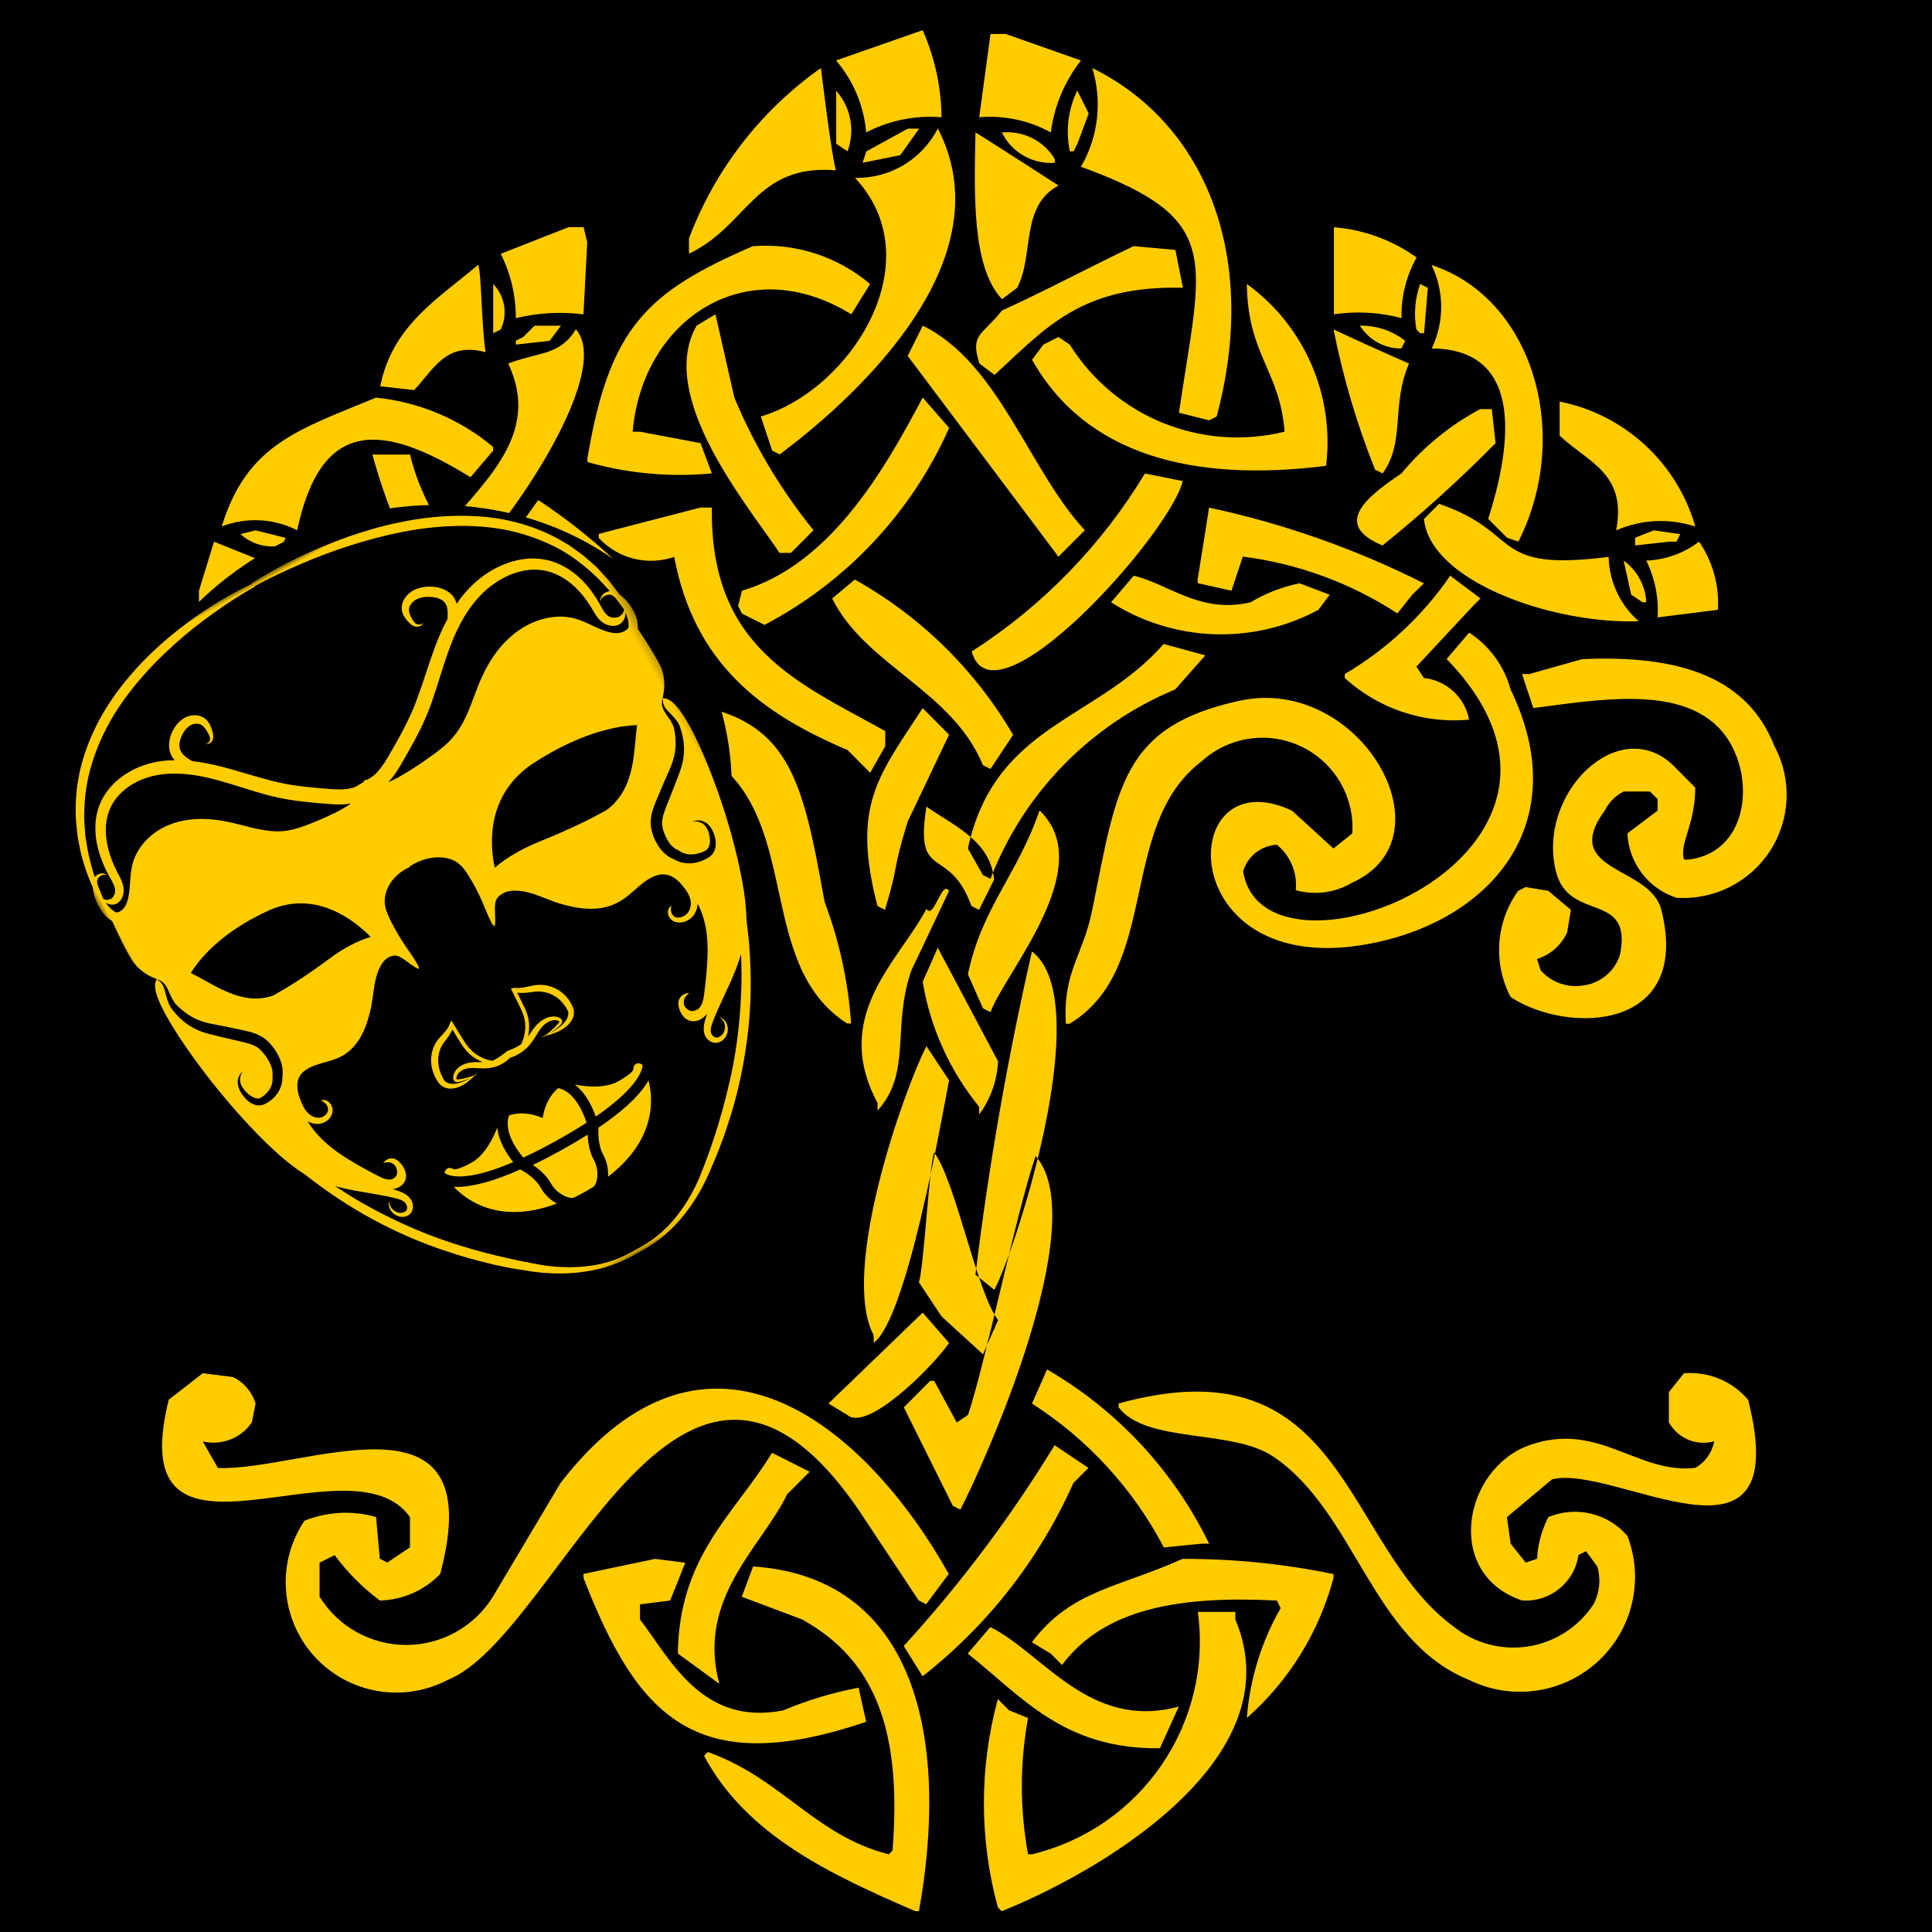 <?xml version="1.0" encoding="UTF-8"?>
<svg width="192px" height="192px" viewBox="0 0 192 192" version="1.1" xmlns="http://www.w3.org/2000/svg" xmlns:xlink="http://www.w3.org/1999/xlink">
    <!-- Generator: Sketch 41 (35326) - http://www.bohemiancoding.com/sketch -->
    <title>logo 2</title>
    <desc>Created with Sketch.</desc>
    <defs>
        <rect id="path-1" x="0" y="0" width="60.74" height="76.9"></rect>
        <rect id="path-3" x="0" y="0" width="60.74" height="76.9"></rect>
        <rect id="path-5" x="0" y="0" width="60.74" height="76.9"></rect>
        <rect id="path-7" x="0" y="0" width="60.74" height="76.9"></rect>
        <rect id="path-9" x="-4.4408921e-16" y="0" width="60.74" height="76.9"></rect>
        <rect id="path-11" x="-4.4408921e-16" y="0" width="60.74" height="76.9"></rect>
        <rect id="path-13" x="-4.4408921e-16" y="0" width="60.74" height="76.9"></rect>
        <rect id="path-15" x="-4.4408921e-16" y="0" width="60.74" height="76.9"></rect>
    </defs>
    <g id="Page-1" stroke="none" stroke-width="1" fill="none" fill-rule="evenodd">
        <g id="Desktop-HD" transform="translate(-188, -261)">
            <g id="logo-2" transform="translate(185, 261)">
                <g>
                    <rect id="Rectangle-8" fill="#000000" x="3" y="0" width="192" height="192"></rect>
                    <path d="M94.695,3 C95.9,5.729 96.537,8.674 96.568,11.656 C93.979,11.438 91.381,11.96 89.078,13.161 C88.859,10.522 87.81,8.019 86.081,6.01 L94.695,3 Z M100.313,11.656 L101.437,3.374 L102.935,3.374 L110.425,6.01 C108.796,8.079 107.761,10.55 107.429,13.161 C105.259,11.966 102.783,11.441 100.313,11.651 L100.313,11.656 Z M84.583,6.762 C84.583,6.762 85.664,15.768 86.081,16.928 C78.024,16.257 77.347,22.435 71.47,25.21 L71.47,23.696 C74.043,16.866 78.611,10.965 84.583,6.758 L84.583,6.762 Z M111.549,6.762 C122.929,12.36 128.134,25.661 123.908,41.396 L123.159,41.769 L120.163,41.017 C122.405,25.68 124.787,21.793 110.425,16.573 C112.151,13.6 112.558,10.043 111.549,6.758 L111.549,6.762 Z M86.101,9.02 C87.56,10.666 87.991,12.98 87.224,15.04 L86.101,14.287 L86.101,9.015 L86.101,9.02 Z M110.07,9.02 L111.194,11.277 L110.07,14.287 L109.696,15.04 L109.321,15.04 C108.888,13.006 109.145,10.887 110.051,9.015 L110.07,9.02 Z M93.216,12.787 L94.34,12.787 L92.467,15.423 L88.722,16.176 L89.097,15.044 L93.216,12.787 Z M96.213,12.787 C103.3,26.566 86.523,40.653 80.483,45.158 L79.734,44.779 L78.61,41.391 C87.531,38.74 95.718,25.991 87.973,17.676 C91.427,17.756 94.623,15.854 96.193,12.782 L96.213,12.787 Z M99.958,13.166 C100.875,13.717 108.197,18.438 108.197,18.438 C104.356,20.48 105.797,25.363 104.078,28.603 L102.58,29.735 C99.579,26.547 99.819,19.358 99.939,13.156 L99.958,13.166 Z M102.58,13.166 C104.69,12.964 106.729,13.989 107.823,15.802 L107.823,16.18 C105.614,16.339 103.529,15.142 102.556,13.156 L102.58,13.166 Z M59.505,22.579 L61.003,22.579 L61.358,24.089 L60.983,31.24 C58.738,30.954 56.46,31.082 54.261,31.618 C54.272,29.398 53.759,27.206 52.763,25.22 L59.505,22.579 Z M135.542,22.579 C138.512,22.816 141.361,23.856 143.782,25.589 C142.747,27.425 142.229,29.507 142.284,31.613 C140.092,31.032 137.805,30.904 135.562,31.235 L135.562,22.569 L135.542,22.579 Z M77.861,24.462 C82.076,24.143 86.248,25.495 89.471,28.225 L87.599,31.235 C77.194,24.803 66.846,31.714 65.871,42.905 L66.62,42.905 L72.618,44.036 C72.986,45.043 73.36,46.046 73.741,47.046 C69.585,47.442 65.392,47.058 61.377,45.915 L61.377,45.532 C63.571,32.534 67.245,29.04 77.842,24.453 L77.861,24.462 Z M115.688,24.462 L119.808,24.836 C120.057,26.092 120.312,27.348 120.557,28.599 C110.373,28.345 106.935,32.62 101.831,37.255 L100.332,36.128 C99.401,33.171 100.544,33.415 102.58,30.856 C106.699,28.992 110.906,26.734 115.669,24.453 L115.688,24.462 Z M50.516,26.341 C50.842,26.859 50.866,32.893 51.265,35.002 C47.26,33.919 46.108,36.742 44.149,38.764 L40.788,38.39 C42.003,32.313 46.545,29.696 50.497,26.332 L50.516,26.341 Z M145.28,26.341 C155.445,29.696 159.233,43.289 153.894,53.823 L152.771,53.445 L150.898,51.566 C152.958,45.105 154.902,34.69 145.28,34.628 C146.546,32.005 146.539,28.948 145.261,26.332 L145.28,26.341 Z M52.014,28.225 C53.18,29.43 53.479,31.229 52.763,32.744 L52.014,33.118 L52.014,28.215 L52.014,28.225 Z M126.919,28.225 C132.632,32.376 135.642,39.292 134.784,46.294 C121.464,47.976 110.853,45.168 105.566,35.75 L106.69,34.245 L108.188,33.492 L109.311,34.245 C113.804,41.436 122.42,44.929 130.664,42.901 C130.165,36.723 127.01,35.352 126.909,28.215 L126.919,28.225 Z M144.147,28.225 L144.896,28.603 L144.521,33.118 L144.137,33.118 L143.763,32.744 C143.486,31.228 143.615,29.666 144.137,28.215 L144.147,28.225 Z M74.101,31.235 C74.726,33.995 75.351,36.756 75.979,39.517 C77.959,44.26 80.608,48.696 83.844,52.692 L81.597,54.95 L80.468,54.95 C77.458,50.406 68.195,39.45 72.224,32.366 L74.101,31.235 Z M56.124,32.366 L58.746,32.366 L57.622,33.871 L54.261,34.245 L54.261,33.861 L55.01,33.483 L56.124,32.366 Z M94.705,32.366 C102.277,36.08 105.268,46.744 110.809,52.692 L108.188,55.324 L93.207,35.371 L94.705,32.366 Z M138.155,32.366 C139.782,32.331 141.371,32.863 142.649,33.871 L142.274,34.623 L141.9,34.623 C140.355,34.516 138.957,33.672 138.145,32.356 L138.155,32.366 Z M60.244,32.74 C64.085,37.207 52.729,53.081 50.132,54.95 C49.064,54.288 48.166,53.385 47.51,52.314 C51.039,47.861 56.854,43.126 53.503,36.128 C56.624,34.94 58.621,35.361 60.234,32.716 L60.244,32.74 Z M135.533,32.74 C137.895,33.847 140.013,34.805 143.023,36.128 C141.218,40.327 142.692,43.878 140.402,47.046 L139.653,46.673 C137.847,42.158 136.465,37.485 135.523,32.716 L135.533,32.74 Z M40.394,39.517 C44.667,39.955 48.71,41.659 52.004,44.41 L52.004,44.789 L49.757,47.425 C40.97,41.99 34.916,41.506 32.529,52.697 C30.2,51.508 27.472,51.371 25.034,52.319 C27.564,44.099 32.688,42.709 40.385,39.507 L40.394,39.517 Z M94.705,39.517 L97.327,42.527 C93.592,50.928 87.126,57.825 78.975,62.101 L76.728,60.97 L76.353,60.217 L76.728,58.712 C85.438,56.119 90.782,46.927 94.695,39.507 L94.705,39.517 Z M157.995,39.905 C164.464,41.201 169.667,45.994 171.478,52.328 C168.899,51.48 166.097,51.615 163.613,52.707 C164.688,47.046 160.88,45.997 157.995,43.294 L157.995,39.905 L157.995,39.905 Z M150.13,40.657 L151.253,40.657 L151.628,44.041 C148.08,47.641 144.328,51.035 140.392,54.207 C135.365,52.108 138.808,49.38 142.265,47.056 C144.443,44.426 147.115,42.246 150.13,40.638 L150.13,40.657 Z M40.01,45.172 L43.755,45.172 C45.431,52.52 50.958,55.827 47.501,60.605 L46.002,59.474 C43.399,54.985 41.385,50.18 40.01,45.177 L40.01,45.172 Z M116.792,47.056 L120.537,47.808 C119.27,53.081 101.749,72.664 99.564,64.746 C106.592,60.24 112.486,54.181 116.792,47.037 L116.792,47.056 Z M56.489,49.692 C62.153,53.426 67.1,58.143 71.096,63.62 L68.464,63.62 C62.755,61.431 57.898,57.474 54.607,52.328 L56.489,49.692 Z M146.01,50.071 C154.408,52.946 150.932,56.857 162.863,55.343 C162.918,57.801 164.005,60.123 165.86,61.741 C157.217,62.034 145.126,57.758 144.512,51.58 L146.01,50.071 Z M72.598,50.444 L73.746,50.444 C73.53,64.406 82.389,67.867 90.974,72.655 L90.974,74.16 L89.476,76.796 L87.229,74.538 C78.624,70.886 72.003,65.935 70.001,55.343 C67.35,56.261 64.405,55.521 62.506,53.459 L62.506,53.057 L72.598,50.444 Z M123.159,50.444 C130.569,52.036 137.745,54.566 144.512,57.974 L143.369,59.076 L141.871,60.96 C137.244,57.94 131.99,56.009 126.506,55.314 L125.382,58.703 L122.021,57.95 L122.021,57.576 C122.41,55.194 122.789,52.807 123.159,50.425 L123.159,50.444 Z M28.4,52.707 L31.396,53.454 L31.022,54.207 C29.544,54.515 28.009,54.094 26.897,53.076 L28.4,52.707 Z M167.358,52.707 L169.984,53.081 L169.605,53.833 L168.856,53.833 L165.495,54.207 L165.495,53.435 L167.358,52.707 Z M24.27,53.833 L29.893,56.09 C29.231,57.926 28.73,59.815 28.395,61.736 L22.772,60.605 L22.772,58.707 L24.27,53.833 Z M167.727,61.358 C167.857,59.41 167.469,57.463 166.604,55.712 C168.506,55.64 170.339,54.982 171.852,53.828 C173.212,55.816 173.871,58.198 173.725,60.601 L167.727,61.358 Z M34.013,54.959 C36.764,55.972 39.707,56.357 42.627,56.086 L44.125,59.1 C39.796,60.674 35.247,61.564 30.642,61.736 L32.889,59.474 L34.013,54.959 Z M31.766,55.712 L32.515,55.712 C32.438,57.362 31.611,58.887 30.268,59.853 L30.268,57.955 L31.766,55.712 Z M164.357,55.712 C165.699,56.678 166.527,58.203 166.604,59.853 L166.229,59.853 L165.106,59.1 L164.357,55.712 Z M54.986,56.086 C56.419,56.472 57.632,57.424 58.347,58.722 L58.347,59.076 C54.518,60.553 51.245,63.185 48.984,66.606 L44.864,66.232 C46.319,61.296 51.515,59.076 54.991,56.071 L54.986,56.086 Z M115.664,57.217 C119.087,57.993 122.285,61.051 127.279,59.853 C128.783,58.954 130.429,58.317 132.148,57.969 L135.144,59.1 L134.02,60.605 C127.524,64.104 119.639,63.816 113.417,59.853 L115.664,57.217 Z M147.129,57.217 L150.125,59.474 L149.376,60.227 L143.758,66.251 L144.507,67.378 C146.755,67.621 148.579,69.302 149.001,71.519 C144.481,71.941 139.992,70.437 136.642,67.378 L136.642,66.985 C140.814,64.527 144.395,61.186 147.133,57.198 L147.129,57.217 Z M87.949,57.595 C94.48,61.244 99.912,66.573 103.679,73.028 L101.432,76.417 L100.683,76.043 C97.624,68.595 89.01,66.141 85.702,59.479 L87.949,57.595 Z M54.237,62.868 L59.855,67.382 L59.481,68.135 C56.384,69.745 53.118,71.006 49.743,71.897 C39.098,73.604 26.921,63.702 21.274,75.281 C19.761,78.422 20.358,82.171 22.772,84.689 C24.08,85.211 25.511,85.342 26.892,85.068 L26.892,84.675 C25.659,83.052 25,81.066 25.02,79.029 C26.026,76.215 28.751,74.385 31.742,74.514 C50.742,82.351 26.393,89.022 35.103,97.951 L38.464,97.573 L40.711,95.689 C39.519,94.898 38.5,93.874 37.715,92.679 L37.715,90.043 L39.588,88.159 L42.584,88.538 C49.196,97.525 36.577,107.417 30.224,99.082 C22.633,89.123 41.671,85.212 32.846,79.432 C32.037,78.665 30.823,78.514 29.85,79.058 C29.128,79.4 28.684,80.144 28.726,80.941 C30.207,81.533 31.318,82.79 31.723,84.33 C31.063,86.356 29.562,88 27.603,88.845 C13.707,92.852 15.21,72.367 22.355,67.756 C31.238,62.043 46.487,71.236 52.696,66.63 C52.057,65.867 52.057,64.757 52.696,63.994 L54.237,62.868 Z M149.001,62.868 C151.021,64.183 152.487,66.192 153.121,68.514 C159.589,81.886 151.08,91.615 138.889,93.829 C119.438,97.367 119.779,75.104 131.399,80.563 L135.518,84.325 L137.391,82.82 C137.625,79.179 135.617,75.763 132.319,74.189 C129.022,72.616 125.097,73.202 122.405,75.669 C114.007,82.063 118.401,96.235 109.297,101.738 L108.922,101.738 C108.62,96.547 110.627,94.994 111.544,90.441 C114.027,78.162 114.487,72.204 126.155,69.645 C138.121,67.018 147.436,83.184 137.391,87.709 C135.703,88.723 133.67,88.997 131.773,88.466 C131.943,86.742 131.241,85.047 129.901,83.947 C128.335,84.03 126.991,85.084 126.539,86.583 C128.571,99.461 165.658,84.972 146.764,65.494 L149.001,62.868 Z M118.66,63.999 L122.785,65.13 L119.784,68.518 C111.343,72.02 104.711,78.823 101.432,87.34 L100.683,86.961 L99.185,84.325 C101.879,71.94 111.933,71.672 118.665,63.975 L118.66,63.999 Z M160.237,65.504 C170.143,65.053 176.711,67.421 179.343,74.16 C181.1,77.444 180.935,81.423 178.911,84.551 C176.887,87.68 173.323,89.466 169.6,89.219 C166.8,88.307 164.86,85.757 164.731,82.82 L167.727,80.563 L167.727,79.408 L166.978,78.66 L164.357,78.66 C163.546,79.071 162.89,79.731 162.484,80.544 C157.975,86.702 166.993,86.003 168.102,90.422 C171.146,102.524 158.753,102.811 153.121,99.078 C151.363,95.702 151.652,91.627 153.87,88.533 L154.619,88.155 L156.866,88.533 L159.113,90.417 L158.739,92.674 C158.155,93.934 157.068,94.89 155.743,95.31 L156.117,96.442 C157.15,97.602 158.698,98.168 160.237,97.947 C161.97,97.762 163.434,96.583 163.982,94.932 C165.322,88.447 158.883,91.773 157.615,86.559 C155.738,78.828 163.829,70.934 169.23,76.014 L171.473,78.272 C171.439,82.106 169.883,83.75 170.349,85.428 L170.738,85.428 C177.215,84.718 177.59,76.115 173.734,72.252 C169.605,68.121 161.668,69.563 155.378,70.368 L154.254,66.98 L155.003,66.98 L160.237,65.504 Z M65.103,69.621 C81.357,69.434 82.422,75.851 84.958,89.664 C86.417,93.531 87.301,97.591 87.579,101.714 L87.19,101.714 C78.207,95.962 82.586,82.025 74.077,75.645 C71.833,73.829 68.89,73.113 66.06,73.697 C63.23,74.28 60.811,76.1 59.471,78.655 L59.471,82.418 C59.706,83.481 60.628,84.252 61.718,84.296 C62.566,81.839 64.75,80.084 67.336,79.782 C80.247,83.99 71,96.336 57.598,93.805 C45.935,91.601 40.068,86.741 41.868,72.238 L45.614,72.99 C44.087,82.422 47.793,86.276 54.228,88.893 C61.31,91.769 69.564,94.074 69.962,86.54 C69.661,85.568 68.986,84.756 68.085,84.282 L66.212,83.903 L64.34,88.797 L58.381,87.69 C51.779,79.264 57.421,73.402 65.103,69.621 Z M94.695,70.373 L97.317,73.009 L93.197,81.665 C91.579,86.971 92.41,85.543 90.95,90.417 L90.201,90.038 C87.608,80.016 90.292,77.136 94.695,70.373 Z M95.07,80.16 C97.73,82.049 101.413,83.515 101.792,87.412 L100.294,90.422 L99.545,90.043 C97.312,83.875 93.845,87.757 95.07,80.165 L95.07,80.16 Z M106.306,80.539 C112.216,86.166 102.872,96.619 101.437,100.583 L100.688,100.209 L99.19,96.82 C100.573,90.192 104.15,86.875 106.306,80.539 L106.306,80.539 Z M95.07,90.321 C95.819,91.452 96.568,87.407 97.317,88.533 L93.572,96.437 C91.608,102.035 93.644,106.588 90.211,110.365 L90.211,109.617 C85.582,100.932 92.266,95.603 95.07,90.326 L95.07,90.321 Z M96.193,94.184 L102.186,105.476 C102.094,107.379 101.443,109.213 100.313,110.748 L100.313,109.996 C97.39,106.413 95.454,102.131 94.695,97.573 L96.193,94.184 Z M105.557,94.558 C112.116,99.586 103.636,124.973 101.811,128.18 L99.939,126.675 C101.255,115.875 103.13,105.15 105.557,94.544 L105.557,94.558 Z M95.07,103.971 L97.317,107.36 C96.486,111.673 93.116,131.012 89.827,133.452 L89.827,132.7 C86.437,126.291 92.88,108.194 95.07,103.971 L95.07,103.971 Z M95.819,114.515 C97.941,117.276 100.064,128.415 102.186,131.199 L100.688,134.588 L96.568,130.821 L94.321,127.432 C94.82,125.922 95.32,116.02 95.833,114.511 L95.819,114.515 Z M105.931,114.894 C111.645,121.47 100.803,145.449 98.441,150.021 L97.692,149.647 L92.823,139.86 L95.444,137.224 L95.833,137.224 L98.08,141.365 L99.204,140.613 C100.933,135.427 103.996,120.492 105.917,114.889 L105.931,114.894 Z M94.695,130.447 L97.317,133.462 C95.641,135.896 89.154,142.338 87.205,140.613 L85.332,139.481 L94.695,130.447 Z M107.055,136.093 C114.031,140.135 119.639,146.165 123.159,153.409 L122.41,153.409 L118.665,153.783 C115.613,147.961 111.095,143.033 105.557,139.481 L107.055,136.093 Z M23.152,136.471 L26.148,136.85 C27.235,137.376 28.051,138.332 28.4,139.486 L28.025,141.365 C26.946,142.937 25.01,143.685 23.152,143.249 C23.632,144.126 24.155,145.003 24.655,145.885 C33.134,146.239 51.889,137.114 46.742,156.429 C45.167,158.056 43.015,159.001 40.75,159.06 C39.039,157.782 37.525,156.261 36.255,154.545 L34.757,155.298 L34.757,158.672 C36.599,161.657 39.859,163.474 43.371,163.474 C46.883,163.474 50.144,161.657 51.985,158.672 L58.707,147.375 C73.338,128.419 89.034,141.72 97.288,156.415 L95.041,159.424 L94.292,159.046 L88.3,150.011 C70.457,124.072 58.554,162.549 47.486,166.949 C43.035,169.282 37.565,168.302 34.205,164.568 C30.846,160.834 30.454,155.301 33.254,151.133 C35.518,150.22 38.023,150.088 40.37,150.759 L40.745,154.9 L41.494,155.279 L43.741,153.774 L43.741,150.769 C37.869,142.4 14.955,158.571 19.767,139.103 L23.152,136.471 Z M170.354,136.471 C172.779,136.275 175.151,137.256 176.726,139.108 C181.465,157.848 163.565,145.458 157.246,147.011 L152.751,150.773 L153.126,153.409 L154.624,155.288 L155.748,154.91 C155.829,153.466 156.212,152.056 156.871,150.769 C159.623,149.619 162.804,150.379 164.736,152.647 C166.411,157.031 165.229,161.991 161.755,165.15 C158.28,168.31 153.223,169.026 149.006,166.954 C139.297,163.038 137.732,150.275 129.531,144.749 C125.445,141.993 116.898,143.479 114.166,139.855 L114.166,139.477 C136.805,133.212 136.373,153.51 147.503,161.687 C149.598,163.342 152.294,164.04 154.931,163.61 C157.568,163.181 159.902,161.663 161.361,159.429 C161.974,158.271 162.109,156.918 161.735,155.662 L160.612,154.157 L159.863,154.536 C159.471,157.281 157.015,159.255 154.245,159.051 C146.442,156.395 148.435,145.942 154.994,143.618 C161.846,141.188 165.749,146.536 171.473,145.875 C172.462,145.321 173.151,144.354 173.35,143.239 C171.595,143.722 169.736,142.944 168.851,141.355 L168.851,138.345 C169.355,137.718 169.859,137.095 170.354,136.467 L170.354,136.471 Z M107.804,143.622 L111.165,145.88 L109.667,147.385 C106.32,154.911 101.176,161.503 94.686,166.585 L92.813,163.575 C98.445,157.422 103.465,150.739 107.804,143.618 L107.804,143.622 Z M79.714,144.375 L83.46,146.258 L81.213,148.516 C78.768,153.635 72.166,158.821 74.49,167.337 L70.366,164.328 C70.476,154.588 76.041,150.428 79.714,144.389 L79.714,144.375 Z M68.099,154.919 L71.096,155.298 C70.615,156.554 70.097,157.804 69.597,159.06 L66.601,159.439 L66.601,160.944 C69.583,164.812 72.733,171.57 80.838,169.978 C83.247,168.961 85.758,168.204 88.328,167.721 L89.078,171.109 C72.128,176.861 66.366,170.63 60.983,156.808 L60.983,156.415 L68.099,154.919 Z M120.537,154.919 C125.571,154.906 130.593,155.412 135.523,156.429 L135.523,156.803 C134.095,162.194 131.097,167.041 126.909,170.731 C127.206,166.888 128.354,163.159 130.27,159.813 L129.896,159.06 C120.413,158.581 112.797,159.765 108.543,165.459 L107.42,164.332 L105.547,163.201 C109.46,158.006 114.108,157.809 120.537,154.91 L120.537,154.919 Z M77.842,155.672 C94.647,156.827 97.226,173.885 94.321,189.926 L93.946,189.926 C85.5,186.269 77.179,182.382 72.968,174.493 C73.093,174.364 73.223,174.239 73.343,174.115 C80.708,176.741 83.949,182.401 91.325,184.28 L91.699,183.902 C92.616,172.293 90.167,165.056 82.711,160.939 L76.718,158.682 L77.842,155.672 Z M122.016,160.191 L125.766,160.191 L125.766,160.944 C131.797,175.188 111.218,186.495 102.541,189.931 L102.167,189.552 C100.316,182.776 100.316,175.628 102.167,168.852 L103.29,169.978 L105.163,170.731 C104.347,175.211 104.347,179.801 105.163,184.28 L105.537,184.28 C116.422,181.668 123.554,171.249 122.036,160.177 L122.016,160.191 Z M101.418,161.696 C106.675,164.313 111.285,171.996 120.144,169.6 C119.524,170.98 118.895,172.36 118.271,173.741 C108.625,173.851 104.491,168.531 99.17,164.332 L101.418,161.696 Z" id="Shape" fill="#FFCC00"></path>
                    <g id="Object" transform="translate(49.357, 90.184) rotate(-29) translate(-49.357, -90.184) translate(16.857, 48.684)">
                        <g id="Layer_1" transform="translate(-0, 0)">
                            <g id="Group" transform="translate(-0, 0)">
                                <ellipse id="Oval-36" fill="#000000" cx="32.866" cy="30.388" rx="32" ry="29.5"></ellipse>
                                <g id="Clipped" transform="translate(-0, 6)">
                                    <mask id="mask-2" fill="white">
                                        <use xlink:href="#path-1"></use>
                                    </mask>
                                    <g id="SVGID_1_"></g>
                                    <path d="M24.29,59.884 C24.004,58.134 24.224,56.926 24.573,56.115 C23.808,56.757 22.206,57.922 20.652,57.922 C19.284,57.922 18.844,57.72 18.777,57.628 C18.645,57.449 18.507,57.265 18.272,57.265 L18.272,57.265 C18.073,57.265 17.9,57.374 17.809,57.536 C18.051,58.018 19.179,59.357 24.29,59.884" id="Shape" fill="#FFCC00" mask="url(#mask-2)"></path>
                                </g>
                                <g id="Clipped" transform="translate(-0, 6)">
                                    <mask id="mask-4" fill="white">
                                        <use xlink:href="#path-3"></use>
                                    </mask>
                                    <g id="SVGID_1_"></g>
                                    <path d="M29.062,60.101 C30.379,60.101 31.541,60.061 32.57,59.991 C33.156,56.926 32.066,55.856 31.759,55.623 C30.409,55.892 29.488,56.81 28.979,57.478 C28.47,56.81 27.55,55.892 26.199,55.623 C25.892,55.857 24.805,56.924 25.387,59.979 C26.456,60.057 27.673,60.101 29.062,60.101" id="Shape" fill="#FFCC00" mask="url(#mask-4)"></path>
                                </g>
                                <g id="Clipped" transform="translate(-0, 6)">
                                    <mask id="mask-6" fill="white">
                                        <use xlink:href="#path-5"></use>
                                    </mask>
                                    <g id="SVGID_1_"></g>
                                    <path d="M39.686,57.265 L39.686,57.265 C39.451,57.265 39.313,57.449 39.182,57.628 C39.114,57.72 38.674,57.922 37.307,57.922 C35.756,57.922 34.151,56.755 33.385,56.113 C33.735,56.927 33.956,58.141 33.666,59.901 C38.386,59.438 39.795,58.291 40.21,57.71 C40.169,57.458 39.95,57.265 39.686,57.265" id="Shape" fill="#FFCC00" mask="url(#mask-6)"></path>
                                </g>
                                <g id="Clipped" transform="translate(-0, 6)">
                                    <mask id="mask-8" fill="white">
                                        <use xlink:href="#path-7"></use>
                                    </mask>
                                    <g id="SVGID_1_"></g>
                                    <path d="M33.369,60.993 C33.183,61.279 32.475,62.44 32.475,63.554 C32.475,64.341 32.227,65.109 31.836,65.721 C33.164,65.522 34.356,65.176 35.395,64.685 C36.811,64.016 37.95,63.079 38.781,61.901 C39.439,60.969 39.795,60.037 39.988,59.298 C39.894,59.357 39.793,59.416 39.686,59.475 C38.286,60.242 36.17,60.749 33.369,60.993" id="Shape" fill="#FFCC00" mask="url(#mask-8)"></path>
                                </g>
                                <g id="Clipped" transform="translate(-0, 6)">
                                    <mask id="mask-10" fill="white">
                                        <use xlink:href="#path-9"></use>
                                    </mask>
                                    <g id="SVGID_1_"></g>
                                    <path d="M29.062,61.163 C27.92,61.163 26.853,61.133 25.861,61.074 C26.179,61.692 26.547,62.613 26.547,63.554 C26.547,64.617 27.187,65.625 27.794,65.889 C28.18,65.911 28.574,65.923 28.979,65.923 C29.384,65.923 29.778,65.911 30.164,65.889 C30.771,65.625 31.412,64.617 31.412,63.554 C31.412,62.618 31.776,61.702 32.092,61.084 C31.149,61.136 30.139,61.163 29.062,61.163" id="Shape" fill="#FFCC00" mask="url(#mask-10)"></path>
                                </g>
                                <g id="Clipped" transform="translate(-0, 6)">
                                    <mask id="mask-12" fill="white">
                                        <use xlink:href="#path-11"></use>
                                    </mask>
                                    <g id="SVGID_1_"></g>
                                    <path d="M24.556,60.861 C21.755,60.616 19.639,60.109 18.24,59.342 C18.132,59.284 18.032,59.224 17.937,59.165 C18.13,59.905 18.487,60.836 19.145,61.769 C19.975,62.946 21.114,63.884 22.53,64.553 C23.569,65.044 24.761,65.389 26.09,65.588 C25.698,64.976 25.451,64.208 25.451,63.421 C25.451,62.308 24.742,61.146 24.556,60.861" id="Shape" fill="#FFCC00" mask="url(#mask-12)"></path>
                                </g>
                                <g id="Clipped" transform="translate(-0, 6)">
                                    <mask id="mask-14" fill="white">
                                        <use xlink:href="#path-13"></use>
                                    </mask>
                                    <g id="SVGID_1_"></g>
                                    <path d="M36.775,47.709 C36.584,47.121 36.217,46.589 35.754,46.183 C35.52,45.98 35.26,45.81 34.984,45.674 C34.711,45.53 34.396,45.453 34.148,45.377 C33.888,45.295 33.626,45.215 33.381,45.114 C33.259,45.065 33.138,45.012 33.032,44.952 C32.928,44.899 32.832,44.807 32.827,44.801 L32.826,44.801 L32.45,44.693 L32.445,44.818 L32.379,46.311 C32.357,46.809 32.337,47.299 32.231,47.762 C32.022,48.669 31.442,49.478 30.678,50.017 C30.472,50.043 30.259,50.05 30.047,50.038 C29.859,50.034 29.673,50.01 29.486,49.99 L29.206,49.955 L29.066,49.934 C29.023,49.926 28.984,49.908 28.909,50.036 C28.858,49.967 28.827,49.978 28.795,49.987 L28.669,50.008 L28.415,50.043 C28.246,50.063 28.076,50.086 27.907,50.09 C27.722,50.101 27.537,50.095 27.359,50.07 C26.636,49.506 26.122,48.675 25.945,47.776 C25.853,47.314 25.837,46.832 25.817,46.341 L25.758,44.871 L25.747,44.597 L25.376,44.855 C25.368,44.87 25.284,44.954 25.187,45.009 C25.09,45.07 24.977,45.123 24.862,45.174 C24.632,45.278 24.384,45.361 24.138,45.446 C23.904,45.517 23.589,45.619 23.339,45.772 C23.081,45.922 22.839,46.101 22.633,46.316 C22.215,46.739 21.908,47.273 21.754,47.84 C21.591,48.404 21.562,48.999 21.664,49.565 L21.671,49.606 L21.674,49.616 C21.789,49.953 22.026,50.264 22.327,50.44 C22.623,50.624 22.948,50.708 23.262,50.741 C23.869,50.802 24.459,50.707 25.011,50.529 C25.022,50.528 25.033,50.53 25.044,50.53 C25.227,50.52 25.451,50.459 25.523,50.274 C25.427,50.446 25.217,50.47 25.044,50.459 C24.865,50.445 24.682,50.4 24.502,50.36 C24.151,50.273 23.776,50.169 23.468,50.034 C23.399,49.998 23.363,49.95 23.367,49.929 C23.364,49.911 23.384,49.857 23.438,49.795 C23.534,49.673 23.663,49.582 23.808,49.524 C24.103,49.411 24.453,49.423 24.767,49.511 C25.076,49.598 25.38,49.787 25.683,49.981 C25.988,50.18 26.325,50.369 26.697,50.533 C27.088,50.708 27.502,50.779 27.906,50.802 C28.108,50.807 28.311,50.805 28.51,50.777 C28.61,50.764 28.709,50.748 28.807,50.724 L28.953,50.689 C28.976,50.684 28.999,50.679 29.018,50.659 L29.08,50.673 C29.185,50.696 29.292,50.712 29.399,50.725 C29.612,50.753 29.829,50.754 30.046,50.75 C30.479,50.728 30.917,50.662 31.344,50.496 C31.753,50.34 32.122,50.143 32.465,49.944 C32.805,49.746 33.145,49.556 33.491,49.462 C33.841,49.371 34.226,49.356 34.561,49.465 C34.729,49.519 34.877,49.612 34.989,49.739 C35.053,49.803 35.077,49.865 35.073,49.875 C35.079,49.893 35.026,49.95 34.946,49.984 C34.597,50.12 34.193,50.222 33.807,50.308 C33.611,50.348 33.412,50.392 33.216,50.407 C33.027,50.417 32.798,50.402 32.684,50.222 C32.776,50.417 33.019,50.466 33.216,50.478 C33.227,50.478 33.237,50.476 33.247,50.477 C33.848,50.654 34.482,50.748 35.133,50.695 C35.469,50.668 35.815,50.59 36.141,50.418 C36.471,50.254 36.756,49.939 36.891,49.571 L36.895,49.56 L36.903,49.516 C37.018,48.923 36.974,48.293 36.775,47.709 M24.875,49.028 C24.468,48.96 24.035,48.985 23.648,49.18 C23.457,49.279 23.287,49.429 23.172,49.613 C23.119,49.697 23.042,49.825 23.081,49.994 C23.127,50.159 23.261,50.233 23.356,50.273 C23.745,50.396 24.099,50.457 24.479,50.499 C24.558,50.506 24.637,50.514 24.717,50.52 C24.238,50.525 23.767,50.489 23.328,50.378 C23.058,50.301 22.801,50.199 22.607,50.039 C22.42,49.889 22.298,49.698 22.235,49.479 C22.217,48.985 22.268,48.495 22.41,48.035 C22.558,47.571 22.799,47.145 23.131,46.797 C23.297,46.623 23.479,46.465 23.681,46.337 C23.888,46.204 24.082,46.119 24.353,46.01 C24.608,45.902 24.858,45.777 25.104,45.632 C25.203,45.571 25.3,45.502 25.397,45.426 L25.434,46.356 C25.454,46.845 25.469,47.347 25.569,47.85 C25.704,48.538 26.019,49.183 26.462,49.724 C25.996,49.461 25.499,49.148 24.875,49.028 M36.333,49.42 C36.257,49.65 36.11,49.849 35.889,49.999 C35.661,50.158 35.373,50.258 35.075,50.33 C34.597,50.436 34.089,50.472 33.576,50.468 C33.66,50.462 33.744,50.455 33.829,50.448 C34.239,50.407 34.628,50.345 35.045,50.228 C35.147,50.188 35.293,50.134 35.356,49.951 C35.405,49.757 35.303,49.625 35.243,49.54 C35.105,49.35 34.911,49.203 34.702,49.113 C34.281,48.93 33.825,48.91 33.388,48.978 C32.942,49.056 32.551,49.231 32.179,49.407 C31.982,49.502 31.796,49.604 31.612,49.699 C32.089,49.177 32.444,48.543 32.605,47.848 C32.722,47.337 32.74,46.824 32.762,46.328 L32.805,45.35 C32.921,45.437 33.038,45.511 33.157,45.578 C33.418,45.718 33.68,45.841 33.949,45.945 C34.231,46.053 34.459,46.132 34.68,46.258 C34.903,46.379 35.106,46.531 35.293,46.7 C35.669,47.038 35.95,47.464 36.127,47.936 C36.296,48.403 36.358,48.91 36.333,49.42" id="Shape" fill="#FFCC00" mask="url(#mask-14)"></path>
                                </g>
                                <g id="Clipped" transform="translate(0.58, 2.891)">
                                    <mask id="mask-16" fill="white">
                                        <use xlink:href="#path-15"></use>
                                    </mask>
                                    <g id="SVGID_1_"></g>
                                    <path d="M60.275,22.59 C60.575,22.087 60.71,21.528 60.733,20.992 C60.763,20.454 60.684,19.929 60.545,19.428 C60.482,19.214 60.402,19.005 60.308,18.799 C60.29,18.673 60.271,18.548 60.254,18.422 L60.066,17.1 L59.752,15.798 C59.666,15.358 59.503,14.941 59.352,14.519 C59.192,14.101 59.073,13.665 58.863,13.268 L58.285,12.051 L57.593,10.894 C56.619,9.381 55.407,8.026 54.044,6.852 C52.683,5.672 51.145,4.723 49.561,3.897 C46.375,2.256 42.91,1.268 39.419,0.671 C35.918,0.096 32.373,-0.146 28.837,0.088 L28.838,0.131 C25.563,-0.084 22.281,0.18 19.052,0.792 C15.772,1.439 12.54,2.528 9.626,4.253 C8.183,5.131 6.819,6.157 5.622,7.359 C5.332,7.67 5.021,7.96 4.75,8.287 L3.947,9.274 C3.462,9.97 2.972,10.665 2.592,11.423 C2.16,12.153 1.868,12.951 1.533,13.724 C1.285,14.53 0.975,15.318 0.83,16.148 C0.617,17.033 0.49,17.931 0.412,18.831 C0.312,19.065 0.229,19.303 0.168,19.547 C0.045,20.036 -0.02,20.545 0.005,21.066 C0.027,21.585 0.143,22.125 0.412,22.625 L0.423,22.644 L0.452,22.682 C0.458,22.69 0.465,22.696 0.471,22.704 C0.404,23.496 0.355,24.288 0.312,25.081 C0.294,25.461 0.285,25.842 0.285,26.224 L0.292,26.798 C0.292,26.976 0.306,27.242 0.346,27.431 C0.49,28.248 0.837,29.029 1.361,29.682 L1.536,29.895 C1.539,29.898 1.54,29.9 1.542,29.903 C1.538,29.907 1.532,29.912 1.528,29.917 C1.72,30.094 1.885,30.322 1.958,30.594 C2.034,30.875 2.028,31.17 2.01,31.447 C1.992,31.726 1.955,31.993 1.948,32.253 C1.937,32.505 1.954,32.75 1.989,32.987 C2.275,34.039 2.741,35.014 3.449,35.768 C3.794,36.154 4.205,36.483 4.648,36.852 C5.083,37.21 5.508,37.58 5.933,37.95 C6.357,38.325 6.786,38.667 7.225,39.103 C7.438,39.325 7.647,39.568 7.826,39.849 C8.007,40.128 8.148,40.448 8.239,40.76 C8.415,41.394 8.47,41.992 8.421,42.627 C8.369,43.243 8.19,43.901 7.776,44.445 C7.439,45.101 6.81,45.612 6.133,45.822 C5.783,45.933 5.428,45.991 5.069,45.985 C4.906,45.985 4.663,45.967 4.459,45.874 C4.255,45.785 4.09,45.648 3.963,45.5 C3.709,45.2 3.574,44.864 3.495,44.525 C3.42,44.188 3.385,43.856 3.411,43.509 C3.441,43.168 3.554,42.818 3.774,42.552 C3.987,42.287 4.307,42.104 4.629,42.098 C4.315,42.175 4.083,42.409 3.944,42.667 C3.8,42.927 3.766,43.223 3.789,43.514 C3.84,44.089 4.069,44.714 4.433,45.054 C4.523,45.136 4.62,45.192 4.713,45.218 C4.806,45.243 4.888,45.24 5.042,45.226 C5.317,45.195 5.594,45.133 5.842,45.028 C6.346,44.819 6.705,44.44 6.909,43.967 L6.924,43.932 L6.962,43.879 C7.465,43.167 7.41,42.005 7.16,41.087 C7.025,40.637 6.766,40.278 6.399,39.91 C6.043,39.547 5.601,39.171 5.187,38.793 C4.768,38.416 4.347,38.04 3.939,37.652 C3.538,37.276 3.083,36.875 2.706,36.393 C2.333,35.91 2.032,35.372 1.818,34.814 C1.604,34.253 1.478,33.672 1.401,33.095 L1.398,33.067 C1.378,32.467 1.539,31.906 1.673,31.394 C1.74,31.136 1.793,30.882 1.775,30.626 C1.766,30.381 1.669,30.139 1.522,29.922 C1.5,29.943 1.472,29.968 1.434,29.999 L1.378,30.044 L1.289,30.125 C1.234,30.182 1.188,30.241 1.149,30.298 C1.071,30.413 1.017,30.525 0.973,30.633 C0.886,30.849 0.833,31.055 0.791,31.259 C0.632,32.069 0.614,32.845 0.61,33.621 C0.617,35.171 0.747,36.699 0.92,38.221 C1.274,41.264 1.818,44.277 2.572,47.25 C2.956,48.734 3.372,50.215 3.932,51.66 C4.21,52.384 4.516,53.101 4.887,53.8 C4.931,53.878 4.975,53.957 5.019,54.035 C7.079,58.995 9.995,63.624 13.664,67.569 C14.754,68.774 15.921,69.906 17.124,70.996 C17.743,71.521 18.343,72.069 18.988,72.56 C19.624,73.062 20.257,73.569 20.943,74.027 C22.304,74.942 23.775,75.7 25.335,76.203 C26.885,76.721 28.549,76.945 30.163,76.89 C31.776,76.949 33.443,76.726 34.987,76.194 C36.543,75.683 38.009,74.919 39.36,73.997 C40.044,73.538 40.669,73.022 41.309,72.526 C41.953,72.034 42.56,71.497 43.182,70.975 C44.392,69.895 45.576,68.779 46.671,67.577 C47.776,66.385 48.809,65.127 49.782,63.825 C50.766,62.53 51.654,61.164 52.48,59.765 C53.301,58.362 54.034,56.911 54.715,55.439 C55.03,54.725 55.329,54.005 55.613,53.281 C55.89,52.763 56.134,52.236 56.362,51.705 C56.978,50.266 57.442,48.783 57.868,47.296 C58.705,44.316 59.313,41.285 59.711,38.219 C59.904,36.685 60.051,35.143 60.06,33.578 C60.057,32.793 60.037,32.008 59.86,31.188 C59.812,30.982 59.752,30.772 59.655,30.555 C59.605,30.446 59.545,30.335 59.46,30.222 C59.417,30.166 59.368,30.11 59.31,30.056 L59.218,29.98 L59.16,29.938 C59.14,29.924 59.125,29.911 59.108,29.897 C59.107,29.887 59.106,29.878 59.106,29.867 C58.947,30.078 58.835,30.318 58.817,30.564 C58.793,30.819 58.847,31.074 58.918,31.331 C59.061,31.843 59.237,32.408 59.211,33.017 L59.206,33.049 C59.114,33.643 58.964,34.241 58.718,34.811 C58.469,35.379 58.128,35.916 57.719,36.391 C57.302,36.863 56.819,37.25 56.386,37.619 C55.945,37.998 55.494,38.364 55.043,38.732 C54.598,39.101 54.125,39.468 53.731,39.826 C53.326,40.186 53.019,40.546 52.861,40.987 C52.696,41.428 52.635,41.982 52.641,42.479 C52.655,42.981 52.783,43.45 53.061,43.808 L53.103,43.863 L53.12,43.898 C53.351,44.381 53.765,44.76 54.313,44.967 C54.583,45.074 54.881,45.132 55.177,45.169 C55.251,45.177 55.327,45.183 55.395,45.185 C55.458,45.185 55.507,45.184 55.563,45.174 C55.672,45.155 55.78,45.109 55.883,45.035 C56.298,44.726 56.568,44.08 56.626,43.48 C56.651,43.178 56.607,42.869 56.438,42.606 C56.275,42.345 56.013,42.121 55.683,42.046 C56.019,42.05 56.363,42.214 56.603,42.48 C56.85,42.745 56.983,43.117 57.008,43.478 C57.03,43.846 56.982,44.191 56.885,44.548 C56.781,44.9 56.607,45.248 56.305,45.534 C56.154,45.675 55.963,45.794 55.749,45.861 C55.643,45.894 55.527,45.914 55.422,45.923 C55.324,45.931 55.233,45.933 55.14,45.933 C54.771,45.932 54.404,45.879 54.043,45.771 C53.345,45.573 52.658,45.092 52.274,44.412 C51.82,43.873 51.61,43.184 51.561,42.543 C51.513,41.882 51.581,41.259 51.8,40.603 C51.912,40.28 52.087,39.959 52.29,39.689 C52.495,39.417 52.722,39.182 52.953,38.97 C53.427,38.554 53.882,38.221 54.338,37.855 C54.794,37.495 55.249,37.134 55.715,36.786 C56.187,36.426 56.633,36.106 57.009,35.726 C57.783,34.987 58.308,34.008 58.62,32.931 C58.657,32.696 58.673,32.451 58.659,32.199 C58.647,31.938 58.605,31.67 58.582,31.389 C58.56,31.11 58.552,30.81 58.635,30.526 C58.72,30.25 58.901,30.028 59.104,29.858 C59.103,29.836 59.103,29.814 59.099,29.793 C59.132,29.758 59.17,29.717 59.209,29.673 C59.773,29.047 60.169,28.273 60.342,27.448 C60.364,27.345 60.381,27.242 60.397,27.136 L60.41,26.951 L60.414,26.803 L60.423,26.221 C60.424,25.836 60.416,25.452 60.399,25.068 C60.356,24.258 60.306,23.449 60.237,22.64 L60.263,22.61 L60.275,22.59 Z M3.581,20.691 C3.227,21.221 2.834,21.707 2.397,22.006 C2.185,22.146 1.926,22.239 1.696,22.258 C1.47,22.276 1.305,22.227 1.19,22.114 C0.997,21.793 0.879,21.404 0.819,20.994 C0.812,20.938 0.813,20.879 0.807,20.822 C0.818,20.842 0.824,20.86 0.835,20.88 C0.958,21.084 1.166,21.287 1.448,21.372 C1.728,21.467 2.059,21.411 2.302,21.27 C2.551,21.13 2.739,20.93 2.887,20.708 C3.035,20.48 3.122,20.227 3.173,19.992 C3.276,19.512 3.253,19.068 3.271,18.673 C3.32,17.08 3.672,15.471 4.493,14.178 C4.898,13.532 5.437,12.99 6.064,12.595 C6.695,12.204 7.419,11.96 8.169,11.86 C8.919,11.757 9.695,11.79 10.445,11.94 C10.822,12.011 11.187,12.118 11.549,12.249 C11.914,12.375 12.27,12.529 12.618,12.705 C14.014,13.406 15.261,14.431 16.423,15.557 C17.589,16.687 18.688,17.931 19.903,19.116 C20.51,19.707 21.16,20.279 21.837,20.803 C22.513,21.328 23.206,21.814 23.899,22.284 L24.942,22.983 C25.3,23.218 25.675,23.452 26.081,23.662 C26.34,23.794 26.616,23.913 26.908,24.012 C26.302,24.069 25.68,24.076 25.057,24.048 C23.758,23.98 22.387,23.846 21.137,23.601 C20.511,23.469 19.917,23.285 19.375,23.003 C18.83,22.723 18.318,22.358 17.824,21.952 C16.828,21.142 15.927,20.14 14.816,19.266 C13.711,18.391 12.443,17.64 11.003,17.281 C9.572,16.905 7.983,16.972 6.595,17.611 C5.906,17.925 5.252,18.402 4.773,18.985 C4.291,19.558 3.944,20.158 3.581,20.691 L3.581,20.691 Z M5.625,32.287 C5.336,31.821 5.07,31.391 4.806,31.021 C5.921,30.39 8.488,29.265 12.652,29.265 C13.339,29.265 14.052,29.296 14.755,29.355 C19.72,29.882 21.559,34.317 22.174,36.553 C21.563,36.415 20.748,36.302 19.715,36.302 C19.029,36.302 18.299,36.353 17.548,36.453 C14.362,36.878 12.472,36.944 10.912,36.949 C8.27,36.566 6.804,34.195 5.625,32.287 L5.625,32.287 Z M51.744,47.104 C51.847,47.624 51.901,48.153 51.79,48.62 C51.687,49.08 51.384,49.497 50.972,49.701 C50.579,49.898 50.006,49.871 49.679,49.579 C49.519,49.441 49.451,49.22 49.475,48.991 C49.501,48.764 49.593,48.532 49.824,48.335 C49.512,48.323 49.211,48.591 49.123,48.915 C49.025,49.236 49.105,49.629 49.347,49.895 C49.831,50.416 50.586,50.506 51.217,50.26 C51.634,50.094 51.966,49.785 52.2,49.416 C52.171,50.494 51.914,51.526 51.521,52.497 C51.022,53.715 50.317,54.846 49.56,55.962 C49.178,56.516 48.784,57.076 48.382,57.623 C47.99,58.155 47.591,58.562 47.092,58.599 C46.853,58.61 46.639,58.543 46.53,58.487 C46.397,58.41 46.205,58.163 46.151,57.896 C46.074,57.619 46.179,57.353 46.34,57.171 C46.495,56.962 46.809,56.841 47.163,56.767 C46.847,56.614 46.414,56.555 46.032,56.798 C45.844,56.916 45.716,57.111 45.637,57.308 C45.562,57.506 45.511,57.709 45.491,57.918 C45.467,58.329 45.497,58.784 45.855,59.194 C46.259,59.61 46.79,59.66 47.223,59.583 C47.395,59.556 47.564,59.504 47.727,59.44 C47.622,59.536 47.516,59.629 47.413,59.727 C47.21,59.919 47.001,60.134 46.819,60.394 C46.64,60.655 46.48,60.97 46.481,61.352 C46.483,61.711 46.637,62.074 46.939,62.302 C47.246,62.537 47.643,62.546 47.943,62.454 C48.251,62.359 48.528,62.162 48.698,61.904 C49.054,61.402 49.022,60.664 48.591,60.289 C48.919,60.752 48.785,61.366 48.451,61.708 C48.286,61.888 48.068,61.99 47.843,62.024 C47.615,62.061 47.405,62.009 47.286,61.882 C47.16,61.759 47.104,61.555 47.121,61.37 C47.136,61.197 47.244,61 47.392,60.827 C47.7,60.484 48.155,60.138 48.571,59.806 C49.429,59.151 50.316,58.516 51.209,57.861 C52.01,57.256 52.805,56.618 53.542,55.895 C52.961,57.049 52.341,58.182 51.672,59.286 C50.013,62.003 48.124,64.585 45.951,66.919 C43.809,69.27 41.464,71.479 38.972,73.454 C37.705,74.401 36.318,75.202 34.833,75.758 C34.089,76.03 33.322,76.239 32.541,76.368 C31.757,76.497 30.974,76.516 30.163,76.511 C29.351,76.522 28.568,76.499 27.783,76.37 C27.003,76.238 26.235,76.032 25.495,75.75 C24.014,75.185 22.633,74.378 21.375,73.424 C18.907,71.427 16.516,69.274 14.364,66.928 C12.197,64.588 10.302,62.011 8.637,59.295 C8.08,58.385 7.571,57.448 7.081,56.5 C7.592,56.998 8.126,57.464 8.664,57.911 C9.487,58.575 10.305,59.217 11.092,59.88 C11.473,60.217 11.891,60.563 12.154,60.904 C12.284,61.08 12.37,61.266 12.381,61.443 C12.392,61.629 12.341,61.829 12.229,61.949 C12.126,62.067 11.941,62.116 11.73,62.071 C11.524,62.032 11.333,61.91 11.186,61.729 C10.901,61.369 10.79,60.798 11.073,60.342 C10.687,60.721 10.641,61.391 10.925,61.9 C11.068,62.155 11.306,62.381 11.606,62.49 C11.755,62.544 11.919,62.572 12.093,62.555 C12.266,62.54 12.448,62.468 12.588,62.353 C12.871,62.118 13.002,61.78 13.017,61.446 C13.032,61.097 12.907,60.778 12.754,60.517 C12.502,60.111 12.213,59.816 11.923,59.528 C12.011,59.562 12.1,59.593 12.193,59.614 C12.617,59.725 13.18,59.685 13.574,59.264 C13.761,59.061 13.836,58.841 13.884,58.633 C13.93,58.424 13.931,58.219 13.919,58.02 C13.905,57.82 13.86,57.625 13.802,57.432 C13.743,57.24 13.639,57.044 13.472,56.906 C13.304,56.769 13.094,56.698 12.9,56.693 C12.705,56.69 12.526,56.737 12.37,56.819 C12.542,56.858 12.703,56.902 12.833,56.975 C12.963,57.048 13.058,57.141 13.122,57.243 C13.252,57.436 13.342,57.711 13.254,57.984 C13.196,58.246 13.002,58.495 12.887,58.561 C12.789,58.605 12.615,58.672 12.394,58.643 C11.956,58.584 11.591,58.124 11.234,57.58 C10.867,57.026 10.512,56.469 10.167,55.912 C9.488,54.795 8.857,53.666 8.418,52.461 C8.084,51.533 7.857,50.559 7.808,49.546 C8.016,49.873 8.307,50.152 8.683,50.315 C9.287,50.577 10.049,50.44 10.45,49.886 C10.647,49.604 10.69,49.252 10.602,48.952 C10.521,48.654 10.252,48.382 9.952,48.387 C10.159,48.587 10.225,48.809 10.25,49.027 C10.272,49.245 10.219,49.467 10.086,49.607 C9.816,49.909 9.292,49.954 8.942,49.763 C8.573,49.566 8.309,49.159 8.21,48.722 C8.106,48.276 8.143,47.782 8.226,47.284 C8.339,46.296 8.795,45.354 9.611,45.096 C10.016,44.953 10.494,44.943 10.975,45.004 C11.453,45.069 11.954,45.198 12.485,45.322 C13.014,45.445 13.591,45.547 14.196,45.515 C14.799,45.483 15.382,45.317 15.906,45.071 C16.962,44.577 17.796,43.802 18.534,43.002 C19.291,42.198 19.863,41.262 20.536,40.506 C20.875,40.129 21.253,39.783 21.669,39.53 C22.083,39.278 22.546,39.13 22.98,39.213 L22.998,39.217 L23.006,39.218 C23.233,39.241 23.443,39.34 23.609,39.517 C23.777,39.692 23.897,39.925 24.016,40.163 L24.37,40.917 C24.499,41.172 24.616,41.455 24.843,41.688 C24.844,41.613 24.846,41.54 24.848,41.467 C24.868,41.505 24.885,41.543 24.906,41.58 C24.968,40.486 24.768,39.475 24.713,38.433 C24.682,37.914 24.668,37.395 24.673,36.876 C24.68,36.36 24.693,35.831 24.754,35.345 C24.814,34.855 24.931,34.408 25.167,34.024 C25.399,33.637 25.732,33.303 26.119,33.043 C26.838,32.551 27.737,32.319 28.62,32.345 C28.78,32.384 28.887,32.361 29.062,32.29 L29.063,32.299 C30.052,32.236 31.076,32.435 31.927,32.914 C32.353,33.151 32.736,33.461 33.02,33.834 C33.31,34.205 33.471,34.635 33.552,35.128 C33.637,35.615 33.649,36.157 33.66,36.69 C33.668,37.223 33.652,37.758 33.616,38.291 C33.554,39.365 33.333,40.402 33.363,41.528 C33.39,41.483 33.412,41.435 33.437,41.389 C33.436,41.471 33.435,41.553 33.432,41.636 C33.672,41.401 33.794,41.109 33.935,40.851 C34.068,40.586 34.195,40.33 34.327,40.089 C34.459,39.85 34.599,39.622 34.785,39.452 C34.845,39.397 34.911,39.353 34.979,39.314 C34.984,39.311 34.991,39.309 34.996,39.305 C35.135,39.229 35.288,39.182 35.448,39.166 L35.456,39.165 L35.472,39.162 C35.95,39.078 36.455,39.217 36.912,39.462 C37.371,39.708 37.794,40.051 38.176,40.431 C38.934,41.192 39.583,42.158 40.427,42.969 C41.249,43.778 42.176,44.546 43.301,45.024 C43.86,45.262 44.469,45.423 45.094,45.459 C45.723,45.5 46.332,45.412 46.898,45.296 C47.465,45.178 48.009,45.05 48.527,44.972 C49.047,44.899 49.571,44.883 50.04,44.993 C50.513,45.097 50.905,45.341 51.193,45.719 C51.483,46.096 51.655,46.589 51.744,47.104 L51.744,47.104 Z M54.672,32.207 C53.367,34.126 51.743,36.512 48.779,36.897 C47.055,36.893 44.967,36.827 41.444,36.4 C40.623,36.301 39.827,36.25 39.078,36.25 C37.887,36.25 36.965,36.374 36.29,36.521 C36.968,34.287 39,29.836 44.507,29.305 C45.303,29.244 46.092,29.214 46.853,29.214 L46.853,29.111 L46.853,29.111 L46.853,29.214 C51.455,29.214 54.3,30.34 55.544,30.979 C55.263,31.339 54.979,31.756 54.672,32.207 L54.672,32.207 Z M59.519,22.046 C59.259,22.305 58.582,22.238 58.105,21.949 C57.602,21.645 57.155,21.14 56.745,20.585 C56.328,20.026 55.921,19.39 55.354,18.808 C54.782,18.22 54.059,17.772 53.308,17.487 C51.801,16.899 50.136,16.874 48.611,17.246 C47.077,17.607 45.694,18.356 44.469,19.246 C43.24,20.134 42.217,21.167 41.093,21.973 C39.981,22.812 38.771,23.349 37.383,23.572 C36.697,23.696 35.987,23.772 35.266,23.847 C34.551,23.917 33.837,23.973 33.127,23.998 C32.462,24.025 31.801,24.012 31.15,23.957 C31.419,23.871 31.677,23.772 31.924,23.662 C32.805,23.257 33.545,22.766 34.298,22.313 C35.802,21.396 37.334,20.382 38.684,19.183 C40.035,17.997 41.262,16.735 42.552,15.593 C43.838,14.453 45.207,13.425 46.719,12.716 C47.474,12.365 48.26,12.09 49.062,11.924 C49.868,11.76 50.696,11.706 51.512,11.772 C52.326,11.843 53.124,12.04 53.846,12.386 C54.564,12.735 55.197,13.24 55.696,13.872 C56.7,15.14 57.149,16.833 57.221,18.512 C57.248,18.923 57.211,19.386 57.32,19.899 C57.376,20.15 57.469,20.42 57.638,20.656 C57.801,20.887 58.01,21.085 58.269,21.219 C58.524,21.357 58.849,21.404 59.136,21.326 C59.419,21.25 59.658,21.071 59.805,20.865 C59.862,20.789 59.908,20.711 59.95,20.633 C59.91,21.157 59.777,21.653 59.519,22.046 L59.519,22.046 Z M59.585,20.605 C59.401,20.69 59.22,20.695 59.066,20.668 C58.916,20.636 58.792,20.582 58.664,20.503 C58.537,20.427 58.418,20.315 58.333,20.184 C58.249,20.059 58.198,19.904 58.163,19.726 C58.093,19.375 58.13,18.951 58.118,18.487 C58.088,16.678 57.672,14.782 56.526,13.236 C55.958,12.47 55.203,11.83 54.35,11.386 C53.496,10.947 52.567,10.693 51.632,10.585 C49.762,10.37 47.844,10.74 46.165,11.515 C46.007,11.586 45.852,11.664 45.696,11.741 C45.734,11.59 45.763,11.433 45.767,11.267 C45.785,10.84 45.638,10.42 45.43,10.09 C44.997,9.428 44.392,9.001 43.727,8.732 C43.39,8.599 43.026,8.508 42.645,8.492 C42.264,8.483 41.868,8.56 41.519,8.729 C41.169,8.895 40.844,9.18 40.67,9.563 C40.494,9.943 40.507,10.336 40.562,10.67 C40.59,10.841 40.622,10.996 40.676,11.165 C40.729,11.331 40.804,11.506 40.93,11.65 C41.18,11.95 41.655,12.012 41.889,11.763 C41.59,11.898 41.275,11.694 41.185,11.474 C41.075,11.246 41.097,10.933 41.099,10.636 C41.113,10.343 41.178,10.08 41.302,9.897 C41.424,9.715 41.629,9.593 41.856,9.507 C42.322,9.346 42.844,9.428 43.338,9.649 C43.828,9.883 44.303,10.219 44.553,10.632 C44.678,10.837 44.738,11.041 44.741,11.249 C44.743,11.46 44.674,11.699 44.557,11.945 C44.456,12.159 44.321,12.38 44.18,12.608 C43.276,13.192 42.431,13.851 41.63,14.539 C40.272,15.709 39.026,16.952 37.716,18.066 C36.425,19.195 35.016,20.134 33.517,21.044 C32.764,21.497 32.03,21.974 31.307,22.301 C30.669,22.597 30.027,22.767 29.434,22.718 C29.356,22.661 29.255,22.634 29.132,22.673 C29.058,22.696 28.988,22.73 28.919,22.763 C28.836,22.741 28.749,22.748 28.674,22.781 L28.666,22.742 C28.088,22.863 27.427,22.68 26.764,22.332 C26.106,21.994 25.426,21.508 24.737,21.05 C24.055,20.59 23.388,20.123 22.751,19.63 C22.113,19.141 21.519,18.61 20.928,18.052 C19.747,16.938 18.626,15.708 17.391,14.545 C16.683,13.88 15.931,13.238 15.12,12.664 C14.996,12.441 14.876,12.225 14.787,12.015 C14.574,11.52 14.559,11.114 14.768,10.71 C14.975,10.3 15.396,9.954 15.844,9.71 C16.296,9.478 16.77,9.395 17.186,9.565 C17.389,9.653 17.565,9.779 17.672,9.966 C17.782,10.154 17.838,10.415 17.854,10.696 C17.859,10.983 17.884,11.283 17.796,11.513 C17.753,11.632 17.684,11.731 17.564,11.797 C17.451,11.862 17.299,11.894 17.161,11.815 C17.375,12.078 17.859,11.976 18.065,11.67 C18.278,11.366 18.334,11.039 18.391,10.728 C18.443,10.41 18.464,10.047 18.327,9.678 C18.193,9.307 17.906,8.989 17.568,8.809 C17.235,8.619 16.839,8.532 16.462,8.545 C16.085,8.565 15.729,8.668 15.409,8.815 C14.778,9.105 14.218,9.569 13.854,10.234 C13.676,10.565 13.569,10.97 13.593,11.364 C13.599,11.497 13.62,11.624 13.646,11.748 C13.5,11.67 13.353,11.591 13.203,11.518 C11.628,10.736 9.769,10.382 7.988,10.68 C7.097,10.826 6.222,11.148 5.455,11.655 C4.691,12.168 4.056,12.857 3.602,13.63 C2.687,15.184 2.381,16.952 2.374,18.659 C2.372,19.092 2.395,19.484 2.331,19.82 C2.298,19.991 2.251,20.137 2.176,20.26 C2.099,20.386 1.994,20.496 1.884,20.566 C1.773,20.639 1.677,20.692 1.546,20.717 C1.413,20.746 1.246,20.728 1.076,20.638 C0.969,20.584 0.869,20.502 0.778,20.408 C0.777,20.344 0.779,20.281 0.779,20.217 C0.826,19.782 0.878,19.349 0.939,18.917 C0.99,18.732 1.05,18.537 1.134,18.454 C1.259,18.327 1.464,18.236 1.676,18.234 C1.885,18.225 2.119,18.308 2.233,18.53 C2.206,18.28 1.965,18.074 1.704,18.016 C1.504,17.97 1.283,17.977 1.076,18.055 C1.182,17.467 1.314,16.884 1.489,16.312 C1.67,15.518 1.985,14.768 2.25,14.004 C2.598,13.273 2.9,12.52 3.337,11.84 C4.933,9.025 7.379,6.783 10.145,5.121 C12.938,3.475 16.05,2.39 19.236,1.661 C20.83,1.292 22.451,1.025 24.083,0.844 C25.712,0.646 27.362,0.536 28.999,0.523 L29.002,0.474 C30.696,0.493 32.399,0.594 34.086,0.777 C35.823,0.947 37.551,1.199 39.258,1.544 C42.667,2.227 46.029,3.22 49.1,4.796 C50.634,5.58 52.102,6.496 53.421,7.593 C54.736,8.692 55.901,9.96 56.882,11.363 C58.255,13.351 59.13,15.634 59.622,18.018 C59.374,17.922 59.116,17.916 58.879,17.973 C58.621,18.035 58.363,18.221 58.322,18.478 C58.444,18.254 58.69,18.18 58.909,18.182 C59.13,18.179 59.353,18.252 59.508,18.371 C59.593,18.436 59.62,18.48 59.667,18.583 C59.709,18.677 59.746,18.783 59.779,18.89 C59.784,18.906 59.786,18.922 59.791,18.937 C59.857,19.345 59.913,19.755 59.96,20.166 C59.96,20.222 59.964,20.277 59.963,20.332 C59.852,20.448 59.726,20.544 59.585,20.605 L59.585,20.605 Z" id="Shape" fill="#FFCC00" mask="url(#mask-16)"></path>
                                </g>
                            </g>
                        </g>
                    </g>
                </g>
            </g>
        </g>
    </g>
</svg>